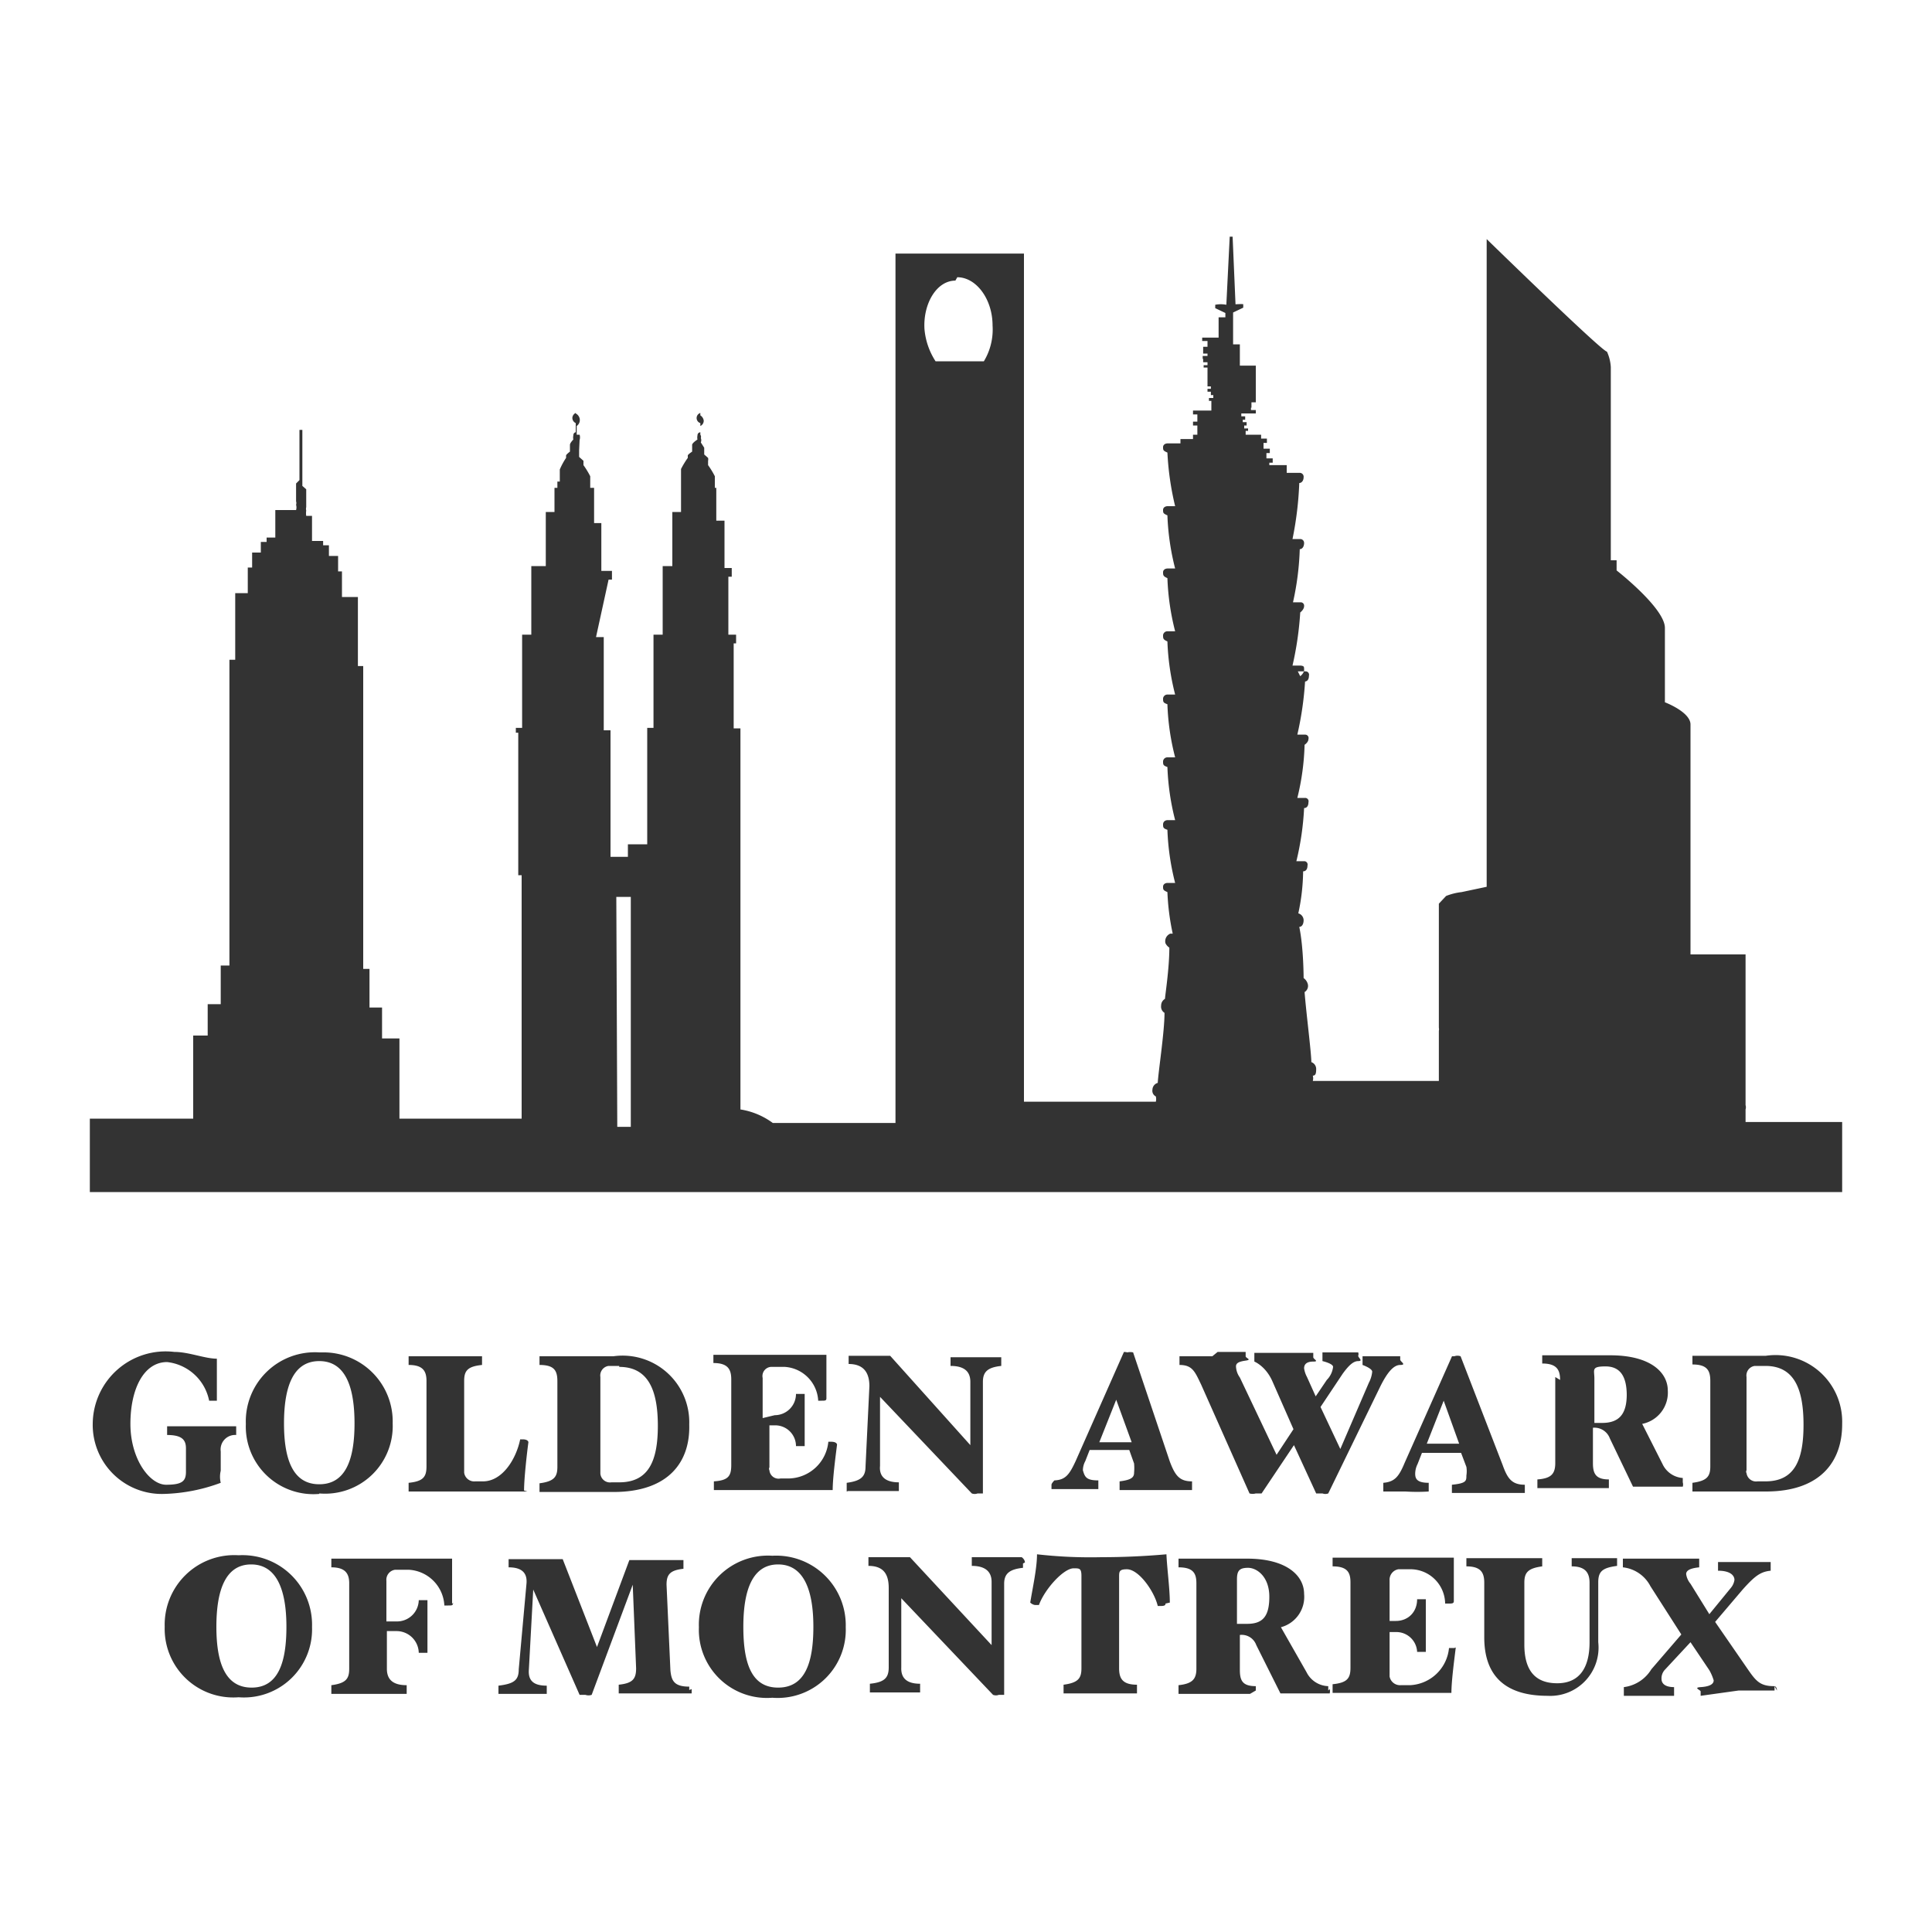 <svg id="Ebene_1" data-name="Ebene 1" xmlns="http://www.w3.org/2000/svg" viewBox="0 0 40 40"><rect x="0" y="0" width="40" height="40" fill="#333333" stroke="none"/><defs><style>.cls-1{fill:#fff;}</style></defs><path class="cls-1" d="M12.78,23.33h.28v0a0,0,0,0,1,0,0V23.2h0v0a0,0,0,0,1,0,0v-.07a0,0,0,0,1,0,0v0a0,0,0,0,1,0,0V22.9a0,0,0,0,1,0,0v0a0,0,0,0,1,0,0v-.09h0a0,0,0,0,1,0,0v0a0,0,0,0,1,0,0v-.09h0v0a0,0,0,0,1,0,0v-.09h0s0,0,0,0a0,0,0,0,1,0,0V22.3a0,0,0,0,1,0,0v0a0,0,0,0,1,0,0v0a0,0,0,0,1,0,0v0a0,0,0,0,1,0,0V22s0,0,0,0v0a0,0,0,0,1,0,0v-.09s0,0,0,0v0a0,0,0,0,1,0,0v-.09h0s0,0,0,0l0,0v-.09a0,0,0,0,1,0,0v0a0,0,0,0,1,0,0v0h0s0,0,0,0v0a0,0,0,0,1,0,0v-.09s0,0,0,0v0a0,0,0,0,1,0,0v-.08a0,0,0,0,1,0,0v0h0V21l0,0a0,0,0,0,1,0,0v-.08a0,0,0,0,1,0,0v0s0,0,0,0v0h0a0,0,0,0,1,0,0v0a0,0,0,0,1,0,0v-.09h0a0,0,0,0,1,0,0v0l0,0v-.09h0a0,0,0,0,1,0,0v0s0,0,0,0v-.09a0,0,0,0,1,0,0,0,0,0,0,1,0,0v-.09a0,0,0,0,1,0,0v0a0,0,0,0,1,0,0v0a0,0,0,0,1,0,0v0s0,0,0,0V19.9a0,0,0,0,1,0,0v0a0,0,0,0,1,0,0v-.09h0a0,0,0,0,1,0,0v0a0,0,0,0,1,0,0v-.09a0,0,0,0,1,0,0l0,0v-.08h0l0,0v0a0,0,0,0,1,0,0v0a0,0,0,0,1,0,0v0a0,0,0,0,1,0,0v-.09a0,0,0,0,1,0,0v0a0,0,0,0,1,0,0V19l0,0v0a0,0,0,0,1,0,0v-.09a0,0,0,0,1,0,0s0,0,0,0v-.09l0,0v0s0,0,0,0v0h0l0,0v0a0,0,0,0,1,0,0v-.09h0v0a0,0,0,0,1,0,0v-.09l0,0v0a0,0,0,0,1,0,0v-.07h-.3Zm7-17.52c-.39,0-.67.48-.64,1a1.45,1.45,0,0,0,.23.67h1a1.27,1.27,0,0,0,.18-.74c0-.55-.34-1-.73-1M38.14,23.23h-2v-.16s0,0,0,0v-.1a.15.15,0,0,0,0-.09V21.69l0-.23v-.13h0v-.16s0,0,0,0v0s0,0,0,0v-.17s0,0,0,0V19.81s0,0,0,0v-.05l0,0H36a0,0,0,0,1,0,0h-.09v0H35.8v0s0,0,0,0l0,0h-.12v0a0,0,0,0,0,0,0h0s0,0,0,0h0l0,0h0l0,0h-.07v0h-.07s0,0,0,0H35l0,0h0V15c0-.26-.53-.46-.53-.46V13c0-.41-1-1.19-1-1.19v-.21l-.12,0v-4a.89.89,0,0,0-.08-.32c-.1,0-2.49-2.33-2.49-2.33V18.36l-.52.11a1.25,1.25,0,0,0-.32.08l-.15.16h0a0,0,0,0,1,0,0h0v0s0,0,0,0,0,0,0,0h0l0,0a0,0,0,0,0,0,0s0,0,0,0h0s0,0,0,0v0h0v0h0v0h0v0s0,0,0,0,0,0,0,0l0,0a0,0,0,0,0,0,0s0,0,0,0a0,0,0,0,0,0,0v.44l0,0v0s0,0,0,0,0,0,0,0v0l0,0h0v0a0,0,0,0,0,0,0s0,0,0,0h0s0,0,0,0V21s0,.05,0,.09a0,0,0,0,0,0,.05v.14l0,0s0,0,0,0h0a.13.13,0,0,1,0,.06s0,0,0,.05v.12s0,0,0,.06v.12a0,0,0,0,0,0,0,0,0,0,0,1,0,0h0l0,0s0,0,0,.06,0,0,0,0a0,0,0,0,1,0,0v.21s0,0,0,0v0l0,0v.08a.06.06,0,0,0,0,0v.09s0,0,0,.05v.2s0,0,0,0v0h0l0,0a0,0,0,0,0,0,0h.07a0,0,0,0,1,0,0h0s0,0,0,0,0,0,0,0h0l0,0a0,0,0,0,1,0,0l0,0s0,0,0,0h0a0,0,0,0,0,0,0l0,0s0,0,0,0h0l0,0a0,0,0,0,1,0,0,0,0,0,0,1,0,0s0,0,0,0v0h0l0,0a0,0,0,0,1,0,0s0,0,0,0l0,0s0,0,0,0,0,0,0,0h0l0,0,0,0,0,0,0,0,0,0h0s0,0,0,0a0,0,0,0,0,0,0h0a0,0,0,0,1,0,0h0l0,0v0h0v0h0l0,0h0l0,0h0a0,0,0,0,1,0,0h0v0H27.18a.2.2,0,0,0,0-.11c.06,0,.07-.05.07-.14a.15.15,0,0,0-.1-.14c0-.19-.11-1.05-.14-1.45a.15.15,0,0,0,.07-.15.22.22,0,0,0-.09-.14s0-.63-.09-1.06c.05,0,.09-.05.09-.14a.15.15,0,0,0-.11-.14h0a4.3,4.3,0,0,0,.1-.87c.06,0,.09-.05.09-.12a.07.07,0,0,0-.07-.09h0l-.16,0a5.84,5.84,0,0,0,.16-1.1c.06,0,.09-.05.09-.12a.07.07,0,0,0-.07-.09h0l-.16,0a5.11,5.11,0,0,0,.15-1.1s.08-.05.08-.12a.07.07,0,0,0-.07-.09h0l-.16,0a6.78,6.78,0,0,0,.16-1.1s.08,0,.08-.12a.07.07,0,0,0-.07-.09h0l-.16,0A6.66,6.66,0,0,0,26.92,14s.08-.06.08-.13,0-.08-.07-.09h-.17a6.78,6.78,0,0,0,.16-1.1s.08-.06.08-.13a.07.07,0,0,0-.07-.08h0l-.16,0a5.81,5.81,0,0,0,.14-1.1c.05,0,.09-.05.09-.13a.08.08,0,0,0-.08-.08h0l-.16,0A7.07,7.07,0,0,0,26.9,10c.05,0,.09-.05.09-.12a.08.08,0,0,0-.08-.09h0l-.27,0V9.63h-.36V9.58h.07l0-.09h-.13V9.38h.07l0-.09h-.13V9.17h.07l0-.09h-.12V9h-.32V8.92h.05l0-.05h-.08V8.81h.05l0-.07h-.08V8.69h.05l0-.07h-.08V8.56H26l0-.07H25.9V8.44H26l0,0h-.09V8.33H26l0-.07h-.09v0H26l0-.05H26V8.1H26l0-.07H26V8H26l0-.07H26V7.85H26l0,0H26v0H26l0,0H26V7.64H26l0-.07h-.33l0-.44-.14,0V6.47l.21-.1s0-.06,0-.07-.16,0-.16,0l-.06-1.4s0,0-.06,0h0l-.07,1.41a.6.6,0,0,0-.23,0s0,.05,0,.07l.21.1v.09l-.14,0,0,.42h-.34l0,.07H25v.06h-.09l0,0H25v0h-.09l0,0H25v.06h-.09l0,.07H25v0h-.09l0,.07H25v.05H24.9l0,.06H25v0h-.09l0,.07H25v.06h-.08l0,.05H25V8h-.09L25,8h.07v.05H25l0,.06h.07v0h0l0,.07h.05v.06h-.09l0,.06h.05V8.5h-.32v0H24.7l0,.08h.09v.15H24.7l0,.08h.09V9H24.7l0,.09h.09v0h-.35l0,.09-.27,0s-.08,0-.09.07v0c0,.07,0,.08.09.12a5.94,5.94,0,0,0,.16,1.11l-.16,0s-.08,0-.09.07v0c0,.07,0,.08.09.12a5.12,5.12,0,0,0,.16,1.1l-.16,0s-.08,0-.09.07h0c0,.07,0,.09.09.13a5.12,5.12,0,0,0,.16,1.1h-.16a.09.09,0,0,0-.09.08h0c0,.07,0,.09.09.13a5.12,5.12,0,0,0,.16,1.1h-.16a.09.09,0,0,0-.09.08h0c0,.07,0,.09.09.12a5,5,0,0,0,.16,1.1l-.16,0a.09.09,0,0,0-.09.08h0c0,.07,0,.09.09.12a5.12,5.12,0,0,0,.16,1.1l-.16,0s-.08,0-.09.08h0c0,.07,0,.09.09.12a5.12,5.12,0,0,0,.16,1.1l-.16,0s-.08,0-.09.07v0c0,.07,0,.08.09.12a4.94,4.94,0,0,0,.11.86h-.05a.17.17,0,0,0-.1.2.24.24,0,0,0,.08.09c0,.44-.09,1-.09,1.06a.16.16,0,0,0-.08.14.15.15,0,0,0,.07.15c0,.4-.13,1.23-.14,1.45a.15.15,0,0,0-.11.14.13.13,0,0,0,.07.14.22.22,0,0,1,0,.11H21.2V5.25l0,0h-2.6l-.06,0v18H16a1.53,1.53,0,0,0-.67-.28V15.26h0v-.07h0v-.11h-.14V13.32h.05v-.07h0v-.11h-.16v-1.2h.07v-.07h0v-.11H15l0-.8h0v-.08h0v-.1h-.17l0-.53h0v-.08h0V10.1H14.8l0-.24s0,0,0,0a1.76,1.76,0,0,0-.14-.23V9.54a.13.13,0,0,0,0-.06l-.08-.07,0-.14a0,0,0,0,0,0,0h0s-.07-.11-.07-.11a.12.12,0,0,0,0-.09A.08.08,0,0,0,14.5,9l0-.18a.12.12,0,0,0,.07-.11.15.15,0,0,0-.07-.11V7.09s0,0,0-.08,0,0,0,0h0s0,0,0,0,0,.08,0,.08V8.55a.11.11,0,0,0,0,.21l0,.19s-.06,0-.06.07a.2.2,0,0,0,0,.08s-.11.07-.11.11a.08.08,0,0,0,0,0l0,.14s-.09.06-.09.08a.43.43,0,0,1,0,0v.05a1.76,1.76,0,0,0-.14.23,0,0,0,0,0,0,0h0l0,.25h0v.07h0v.07h0v.08h0v.07h0v.07h0v.07h0v.07h0v.07h0v0h0v.07h-.18v.1h0V11h0V11h0v.08h0v.07h0v.07h0v.07h0v.08h0v.07h0v.07h0v.07h0v.07h0v.07h0v0h-.2v.11h0V12h0V12h0v.07h0v.07h0v.07h0v.07h0v.07h0v.07h0v.07h0v.06h0v.07h0v.07h0v.07h0v0h0v.07h0V13h0V13h0v.07h0v.07h-.19v.11h0v.07h0v.07h0v.08h0v0h0v.07h0v.08h0v.07h0v.07h0v.07h0V14h0v.08h0v.07h0v.07h0v.06h0v.07h0v.07h0v0h0v.07h0v.07h0v.07h0v.08h0v.07h0v.07h0v.07h0v0h0V15h0v.07h-.13v.1h0v.07h0v.08h0v.07h0v.07h0v.07h0v.07h0v.07h0v.07h0v.07h0v.06h0V16h0v0h0v.08h0v.07h0v.07h0v.07h0v.07h0v.07h0v.07h0v0h0v.07h0v.07h0v.07h0v.07h0v.07h0V17h0v.07h0v.07h0v.07h0v.07h0v.07h0v.08h0v.05H13v.05h0v.21h-.36V15.29h0v-.07h0v-.1h-.14V13.36h0v-.07h0v-.1h-.16L12.6,12h.07v-.07h0v-.11h-.22l0-.81h0v-.08h0v-.1H12.3l0-.53h0v-.08h0V10.1h-.08V9.86s0,0,0,0a1.76,1.76,0,0,0-.14-.23V9.54s0,0,0,0-.09-.08-.09-.08l0-.14a0,0,0,0,0,0,0S12,9.11,12,9.11A.19.19,0,0,0,12,9S11.94,9,11.94,9l0-.18A.15.15,0,0,0,12,8.66a.16.16,0,0,0-.08-.1V7.09s0,0,0-.08,0,0,0,0h0s0,0,0,0,0,.08,0,.08l0,0V8.55a.12.12,0,0,0-.07.1.12.12,0,0,0,.07.11l0,.19s-.05,0-.05.07a.19.19,0,0,0,0,.08s-.07.07-.07.11a.08.08,0,0,0,0,0l0,.14s-.08.06-.08.08a.43.43,0,0,1,0,0v.05a1.41,1.41,0,0,0-.13.24s0,0,0,0h0l0,.25h-.05v.06h0v.07h-.06v.08h0v.07h0v.07h0v.07h0v.07h0v.07h0v0h0v.07h-.18v.1h0V11h0V11h0v.08h0v.07h0v.07h0v.07h0v.08h0v.07h0v.07h0v.07h0v.07h0v.07h0v0H11v.11h0V12h0V12h0v.07h0v.07h0v.07h0v.07h0v.07h0v.07h0v.07h0v.06h0v.07h0v.07h0v.07h0v0h0v.07h0V13h0V13h0v.07h0v.07h-.19v.11h0v.07h0v.07h0v.08h0v0h0v.07h0v.08h0v.07h0v.07h0v.07h0V14h0v.08h0v.07h0v.07h0v.06h0v.07h0v.07h0v0h0v.07h0v.07h0v.07h0v.08h0v.07h0v.07h0v.07h0v0h0V15h0v.07h-.13v.1h.05v.07h0v.08h0v.07h0v.07h0v.07h0v.07h0v.07h0v.07h0v.07h0v.06h0V16h0v0h0v.08h0v.07h0v.07h0v.07h0v.07h0v.07h0v.07h0v0h0v.07h0v.07h0v.07h0v.07h0v.07h0V17h0v.07h0v.07h0v.07h0v.07h0v.07h0v.08h0v.05h0v.05h0v.59H10.8v0a0,0,0,0,0,0,0,0,0,0,0,0,0,0v.09h0v0a0,0,0,0,0,0,0v.09h0v0a0,0,0,0,0,0,0h0v.09s0,0,0,0v0a0,0,0,0,0,0,0h0v0a0,0,0,0,0,0,0v0s0,0,0,0v.09a0,0,0,0,0,0,0,0,0,0,0,0,0,0V19a0,0,0,0,0,0,0v0a0,0,0,0,0,0,0v.09s0,0,0,0v0a0,0,0,0,0,0,0v.08a0,0,0,0,0,0,0v0a0,0,0,0,0,0,0v0a0,0,0,0,0,0,0v0a0,0,0,0,0,0,0h0v.09a0,0,0,0,0,0,0,0,0,0,0,0,0,0v.08a0,0,0,0,0,0,0v0h0v.09a0,0,0,0,0,0,0v0h0V20s0,0,0,0v0a0,0,0,0,0,0,0v0a0,0,0,0,0,0,0v0a0,0,0,0,0,0,0v.09a0,0,0,0,0,0,0,0,0,0,0,0,0,0v.09s0,0,0,0v0a0,0,0,0,0,0,0h0v.09a0,0,0,0,0,0,0v0a0,0,0,0,0,0,0h0v.09a0,0,0,0,0,0,0v0a0,0,0,0,0,0,0h0v0s0,0,0,0v0a0,0,0,0,0,0,0V21a0,0,0,0,0,0,0,0,0,0,0,0,0,0v.1h0v0a0,0,0,0,0,0,0v.08a0,0,0,0,0,0,0v0s0,0,0,0v.09a0,0,0,0,0,0,0v0s0,0,0,0h0v0a0,0,0,0,0,0,0v0a0,0,0,0,0,0,0v.09a0,0,0,0,0,0,0s0,0,0,0h0v.09a0,0,0,0,0,0,0v0s0,0,0,0V22a0,0,0,0,0,0,0v0s0,0,0,0v.09a0,0,0,0,0,0,0v0a0,0,0,0,0,0,0v0a0,0,0,0,0,0,0v0a0,0,0,0,0,0,0v.09a0,0,0,0,0,0,0s0,0,0,0h0v.09a0,0,0,0,0,0,0v0h0v.09a0,0,0,0,0,0,0v0a0,0,0,0,0,0,0h0v.09a0,0,0,0,0,0,0v0a0,0,0,0,0,0,0V23a0,0,0,0,0,0,0v0a0,0,0,0,0,0,0v.07a0,0,0,0,0,0,0v0h0v.09a0,0,0,0,0,0,0v0H8.27V21.5H7.91v-.64H7.65v-.8H7.52V13.79h0v0H7.41V12.36h0v0H7.08v-.53H7v-.32H6.81v-.13h0v0h0v-.09H6.69v-.09H6.46V11a0,0,0,0,1,0,0h0v-.32H6.34a.36.36,0,0,1,0-.11.13.13,0,0,1,0-.07v-.37l-.08-.07V8.9l-.06,0V8.16l0,0v-.6l0-.07V7.09l0,0v.3l0,.06v.6l0,0v.71l0,0v.85l0,.07v.26l-.07.07v.37a.11.11,0,0,1,0,.07.2.2,0,0,1,0,.11H5.7V11a0,0,0,0,1,0,0v.13H5.52v.09H5.4v.09h0v0h0v.13H5.22v.31H5.13v.53H4.87v0h0v1.38H4.75v.06h0v6.27H4.57v.8H4.3v.65H4v1.72H1.86v1.52H38.14Zm0,6.25a1.38,1.38,0,0,0-1.58-1.41h-.72l-.8,0s0,.06,0,.09,0,.09,0,.09c.3,0,.37.12.37.34v1.77c0,.21-.07.3-.37.34,0,0,0,0,0,.09s0,.09,0,.09c.19,0,.62,0,.8,0l.72,0c1.15,0,1.58-.64,1.58-1.39M36.79,35s0-.09-.06-.09c-.28,0-.37-.1-.53-.33l-.69-1,.57-.67c.25-.28.37-.37.58-.39,0,0,0,0,0-.09s0-.09,0-.09c-.26,0-.28,0-.47,0h0l-.62,0s0,.06,0,.09,0,.09,0,.09c.27,0,.34.11.34.19a.33.33,0,0,1-.07.16l-.45.55L35,32.79a.4.4,0,0,1-.09-.2c0-.07.07-.12.27-.14,0,0,0-.05,0-.09s0-.09,0-.09l-.85,0-.73,0s0,.06,0,.09,0,.09,0,.09a.73.73,0,0,1,.57.39l.64,1-.62.72a.78.78,0,0,1-.57.37s0,0,0,.09,0,.09,0,.09l.48,0,.56,0s0-.06,0-.09,0-.09,0-.09c-.18,0-.26-.07-.26-.17a.26.26,0,0,1,.07-.19L35,34l.39.58a1,1,0,0,1,.09.21c0,.09-.11.13-.27.14s0,.06,0,.09,0,.09,0,.09L36,35l.74,0s0-.05,0-.09m-4.54-6.4v1.78c0,.23-.09.32-.37.34,0,0,0,0,0,.09s0,.09,0,.09l.76,0,.72,0s0-.06,0-.09,0-.09,0-.09c-.28,0-.33-.13-.33-.34v-.73a.34.34,0,0,1,.35.22l.48,1,.5,0,.53,0a.16.16,0,0,0,0-.09s0-.09,0-.09a.5.5,0,0,1-.42-.29L34,29.48a.66.66,0,0,0,.53-.69c0-.37-.35-.73-1.19-.73l-.65,0h0l-.76,0s0,.05,0,.09,0,.08,0,.08c.3,0,.37.13.37.34m1.26,3.69-.51,0h-.51s0,.05,0,.08,0,.09,0,.09c.28,0,.37.13.37.34V34c0,.53-.21.85-.67.85s-.68-.27-.68-.8V32.77c0-.21.07-.3.37-.34,0,0,0,0,0-.09s0-.08,0-.08H30.36s0,.05,0,.08,0,.09,0,.09c.3,0,.37.13.37.34V33.9c0,.82.46,1.21,1.31,1.21A1,1,0,0,0,33.09,34V32.76c0-.23.09-.3.39-.34,0,0,0-.05,0-.09s0-.07,0-.07m-3.37,1.86s0,0-.1,0H30a.85.85,0,0,1-.81.77H29a.22.22,0,0,1-.23-.18v-.92h.13a.43.43,0,0,1,.44.41v0s.05,0,.09,0,.09,0,.09,0c0-.19,0-.34,0-.53s0-.34,0-.56l-.09,0s-.09,0-.09,0c0,.27-.19.45-.44.45h-.13v-.84a.22.22,0,0,1,.18-.23h.28a.72.72,0,0,1,.69.71s0,0,.07,0,.11,0,.11-.05c0-.25,0-.68,0-.9H28.81l-1.22,0s0,.05,0,.09,0,.09,0,.09c.3,0,.37.12.37.33v1.77c0,.22-.07.31-.37.34,0,0,0,.06,0,.09s0,.09,0,.09l1.26,0,1.2,0c0-.25.06-.69.09-.94M27.5,35s0-.09,0-.09a.52.52,0,0,1-.45-.29l-.53-.93A.65.65,0,0,0,27,33c0-.37-.35-.73-1.18-.73l-.66,0,0,0-.76,0s0,0,0,.09,0,.09,0,.09c.3,0,.37.12.37.33v1.77c0,.22-.09.31-.37.34,0,0,0,.05,0,.09s0,.09,0,.09l.76,0,.72,0S26,35,26,35s0-.09,0-.09c-.28,0-.33-.12-.33-.34v-.72a.32.32,0,0,1,.34.21l.5,1,.49,0,.53,0a.18.18,0,0,0,0-.09m2.55-6.93v0l-1,2.25c-.12.29-.21.39-.44.41,0,0,0,.05,0,.09s0,.09,0,.09l.46,0a3.84,3.84,0,0,0,.48,0s0-.05,0-.09,0-.09,0-.09c-.25,0-.28-.09-.28-.19a.46.46,0,0,1,.05-.2l.09-.23h.81l.11.29a.57.57,0,0,1,0,.18c0,.11,0,.16-.3.19,0,0,0,.05,0,.09s0,.08,0,.08h1.51s0-.05,0-.08,0-.09,0-.09c-.27,0-.36-.13-.46-.41l-.87-2.25a.19.19,0,0,0-.13,0c-.05,0-.12,0-.12,0m-4.89,0h0l-.68,0s0,0,0,.09,0,.09,0,.09c.27,0,.32.14.45.41l1,2.25a.24.24,0,0,0,.13,0c.07,0,.1,0,.12,0l.67-1,.46,1s.06,0,.13,0a.17.17,0,0,0,.12,0l1.08-2.22c.14-.28.27-.44.41-.44s0-.07,0-.11,0-.05,0-.07l-.41,0-.37,0s0,.05,0,.09,0,.09,0,.09.2.07.2.14a.62.62,0,0,1-.07.23L27.75,30l-.41-.87.46-.69c.11-.15.21-.26.32-.26s0-.07,0-.11a.1.1,0,0,0,0-.07l-.35,0-.39,0s0,.05,0,.09,0,.09,0,.09.22.05.22.12a.46.46,0,0,1-.13.27l-.23.34-.18-.4a.55.55,0,0,1-.06-.18c0-.09.06-.14.19-.14s0-.05,0-.09,0-.09,0-.09l-.62,0-.6,0s0,.05,0,.09,0,.09,0,.09.23.09.37.4l.44,1-.35.53-.76-1.6a.42.42,0,0,1-.08-.23c0-.07.06-.1.2-.12s0-.05,0-.09,0-.09,0-.09l-.58,0m-1.94,0v0l-1,2.26c-.13.28-.21.39-.44.4,0,0-.06.06-.06.09s0,.09,0,.09l.46,0,.51,0s0-.05,0-.09,0-.09,0-.09c-.25,0-.28-.07-.32-.21a.41.41,0,0,1,.05-.19l.09-.23h.82l.1.28a1.06,1.06,0,0,1,0,.19c0,.1-.06.15-.3.18,0,0,0,.05,0,.09s0,.09,0,.09l.77,0,.73,0s0-.06,0-.09,0-.09,0-.09c-.26,0-.35-.12-.46-.41L23.46,28a.27.27,0,0,0-.12,0,.22.22,0,0,0-.12,0m1,5.18c0-.29-.06-.73-.07-1q-.68.06-1.35.06h0a9.79,9.79,0,0,1-1.33-.06c0,.29-.09.69-.14,1,0,0,.05.05.11.05s.07,0,.07,0c.12-.33.51-.76.72-.76h0c.12,0,.16,0,.16.16v1.91c0,.21-.07.3-.37.34,0,0,0,.05,0,.09s0,.09,0,.09l.76,0,.76,0s0-.06,0-.09,0-.09,0-.09c-.3,0-.37-.13-.37-.34V32.65c0-.11,0-.16.16-.16h0c.25,0,.57.46.64.76,0,0,.05,0,.07,0s.1,0,.09-.05m-2.91-.85c0-.06-.06-.11-.07-.11l-.54,0-.49,0s0,.05,0,.09,0,.09,0,.09c.28,0,.41.12.41.33v1.31l-1.69-1.82-.44,0-.42,0s0,.05,0,.09,0,.09,0,.09c.32,0,.42.18.42.46l0,1.64c0,.22-.09.31-.39.34,0,0,0,.06,0,.09s0,.09,0,.09l.51,0,.53,0s0-.05,0-.09,0-.09,0-.09c-.28,0-.4-.12-.39-.34l0-1.43,1.9,2a.17.17,0,0,0,.12,0c.07,0,.11,0,.11,0l0-2.3c0-.21.11-.3.39-.33,0,0,0-.06,0-.09m-3.62-1.5.51,0,.54,0s0-.06,0-.09,0-.09,0-.09c-.29,0-.41-.13-.39-.34V28.92l1.9,2a.17.17,0,0,0,.12,0c.08,0,.11,0,.11,0l0-2.31c0-.21.1-.3.38-.33,0,0,0-.06,0-.09s0-.09,0-.09l-.55,0-.5,0s0,.05,0,.09,0,.09,0,.09c.29,0,.41.12.41.33v1.31l-1.66-1.85-.45,0h-.41s0,.05,0,.08,0,.09,0,.09c.32,0,.43.19.43.46l-.08,1.66c0,.21-.09.3-.39.34,0,0,0,0,0,.09s0,.09,0,.09m-1.74-1.52v-.83a.19.19,0,0,1,.17-.23h.29a.74.74,0,0,1,.69.7s0,0,.07,0,.1,0,.1-.05c0-.25,0-.67,0-.9H14.77s0,.05,0,.09,0,.08,0,.08c.3,0,.37.13.37.34v1.77c0,.23-.06.32-.36.34,0,0,0,0,0,.09s0,.09,0,.09l1.26,0,1.2,0c0-.25.06-.7.09-.94,0,0,0-.06-.12-.06s-.06,0-.06,0a.84.84,0,0,1-.81.76h-.18a.19.19,0,0,1-.23-.17.06.06,0,0,1,0-.06v-.87h.12a.43.43,0,0,1,.43.43h0s.06,0,.09,0,.09,0,.09,0c0-.18,0-.33,0-.53s0-.33,0-.55c0,0-.05,0-.09,0s-.09,0-.09,0a.44.44,0,0,1-.44.44Zm1.72,4.33a1.44,1.44,0,0,0-1.52-1.48,1.43,1.43,0,0,0-1.52,1.48,1.41,1.41,0,0,0,1.52,1.46,1.41,1.41,0,0,0,1.52-1.46m-3.24-4.2a1.38,1.38,0,0,0-1.57-1.41h-.73l-.8,0s0,.06,0,.09,0,.09,0,.09c.31,0,.37.12.37.34v1.77c0,.21-.07.3-.37.34,0,0,0,0,0,.09s0,.09,0,.09c.19,0,.62,0,.8,0l.73,0c1.16,0,1.59-.64,1.57-1.39m0,5.49,0-.07c-.32,0-.37-.13-.39-.34l-.08-1.77c0-.21.07-.3.35-.33,0,0,0-.06,0-.09s0-.09,0-.09l-.55,0-.57,0-.67,1.8-.71-1.82-.6,0v0h-.52s0,0,0,.08,0,.09,0,.09c.29,0,.39.13.37.34l-.16,1.77c0,.23-.1.3-.42.34,0,0,0,.05,0,.09s0,.08,0,.08h1s0,0,0-.08,0-.09,0-.09c-.28,0-.39-.11-.37-.34l.09-1.65L12,35.09s.05,0,.12,0a.2.2,0,0,0,.13,0l.85-2.28.07,1.73c0,.22-.07.31-.36.34,0,0,0,.06,0,.09s0,.09,0,.09l.75,0,.76,0s0-.05,0-.09m-3.47-4.11c0-.25.06-.78.09-1,0,0,0-.06-.12-.06s-.05,0-.05,0c-.09.43-.38.87-.77.87H9.84a.21.21,0,0,1-.23-.18V28.59c0-.21.07-.3.37-.33,0,0,0-.06,0-.09s0-.09,0-.09l-.76,0-.76,0s0,.05,0,.09,0,.09,0,.09c.29,0,.37.12.37.33v1.77c0,.22-.07.31-.37.34,0,0,0,.05,0,.09s0,.09,0,.09l1.22,0c.31,0,1,0,1.24,0M9.36,33.21c0-.26,0-.69,0-.94l-1.26,0h0l-1.24,0s0,0,0,.09,0,.09,0,.09c.28,0,.37.12.37.33v1.77c0,.21-.07.3-.37.34,0,0,0,.05,0,.09s0,.09,0,.09l.76,0,.8,0s0-.06,0-.09,0-.09,0-.09c-.3,0-.41-.13-.41-.34v-.78h.2a.46.46,0,0,1,.46.45s0,0,.09,0,.09,0,.09,0c0-.2,0-.34,0-.54s0-.33,0-.55c0,0-.06,0-.09,0s-.09,0-.09,0a.45.45,0,0,1-.46.44H8v-.84a.21.21,0,0,1,.18-.23h.28a.78.78,0,0,1,.74.74s0,0,.08,0,.1,0,.1-.06M6.61,30.92a1.4,1.4,0,0,0,1.52-1.45A1.43,1.43,0,0,0,6.73,28H6.61a1.43,1.43,0,0,0-1.52,1.48,1.4,1.4,0,0,0,1.52,1.45m-.15,2.76A1.44,1.44,0,0,0,4.94,32.2a1.44,1.44,0,0,0-1.53,1.48,1.42,1.42,0,0,0,1.53,1.46,1.41,1.41,0,0,0,1.52-1.46M3.4,30.93a3.63,3.63,0,0,0,1.17-.23.53.53,0,0,1,0-.25v-.4a.3.3,0,0,1,.32-.34s0-.05,0-.09,0-.09,0-.09l-.78,0-.65,0s0,.06,0,.09,0,.09,0,.09c.32,0,.39.11.39.28v.48c0,.19-.07.27-.41.27s-.74-.53-.74-1.26.28-1.28.76-1.28a1,1,0,0,1,.87.8s0,0,.07,0,.09,0,.09,0c0-.21,0-.62,0-.87-.25,0-.58-.14-.88-.14a1.51,1.51,0,0,0-1.69,1.48h0A1.43,1.43,0,0,0,3.4,30.93M40,40H0V0H40ZM29.54,29.89h.67L29.89,29Zm4.14-1c0-.4-.14-.6-.44-.6s-.23.07-.23.25v.92l.16,0c.35,0,.51-.18.51-.59m2.87-.59h-.22a.2.2,0,0,0-.17.23v1.93h0a.06.06,0,0,0,0,.06.2.2,0,0,0,.23.17h.16c.6,0,.79-.43.79-1.17s-.19-1.22-.79-1.22m-23.73,0H12.6a.2.2,0,0,0-.17.23v2a.2.2,0,0,0,.23.18h.16c.6,0,.8-.43.8-1.17s-.2-1.22-.8-1.22M5.2,32.39c-.54,0-.72.55-.72,1.29s.18,1.26.73,1.26.72-.52.72-1.26-.19-1.29-.73-1.29m1.41-4.21c-.55,0-.73.55-.73,1.29s.18,1.26.73,1.26.73-.52.73-1.26-.18-1.29-.73-1.29m9.5,4.21c-.54,0-.72.55-.72,1.29s.16,1.26.72,1.26.73-.52.73-1.26-.19-1.29-.73-1.29m7-3.41-.35.88h.67Zm3.17,4.08c0,.41-.14.56-.46.56h-.21V32.7c0-.18.05-.24.23-.24s.44.18.44.6" transform="translate(0 0)"/></svg>